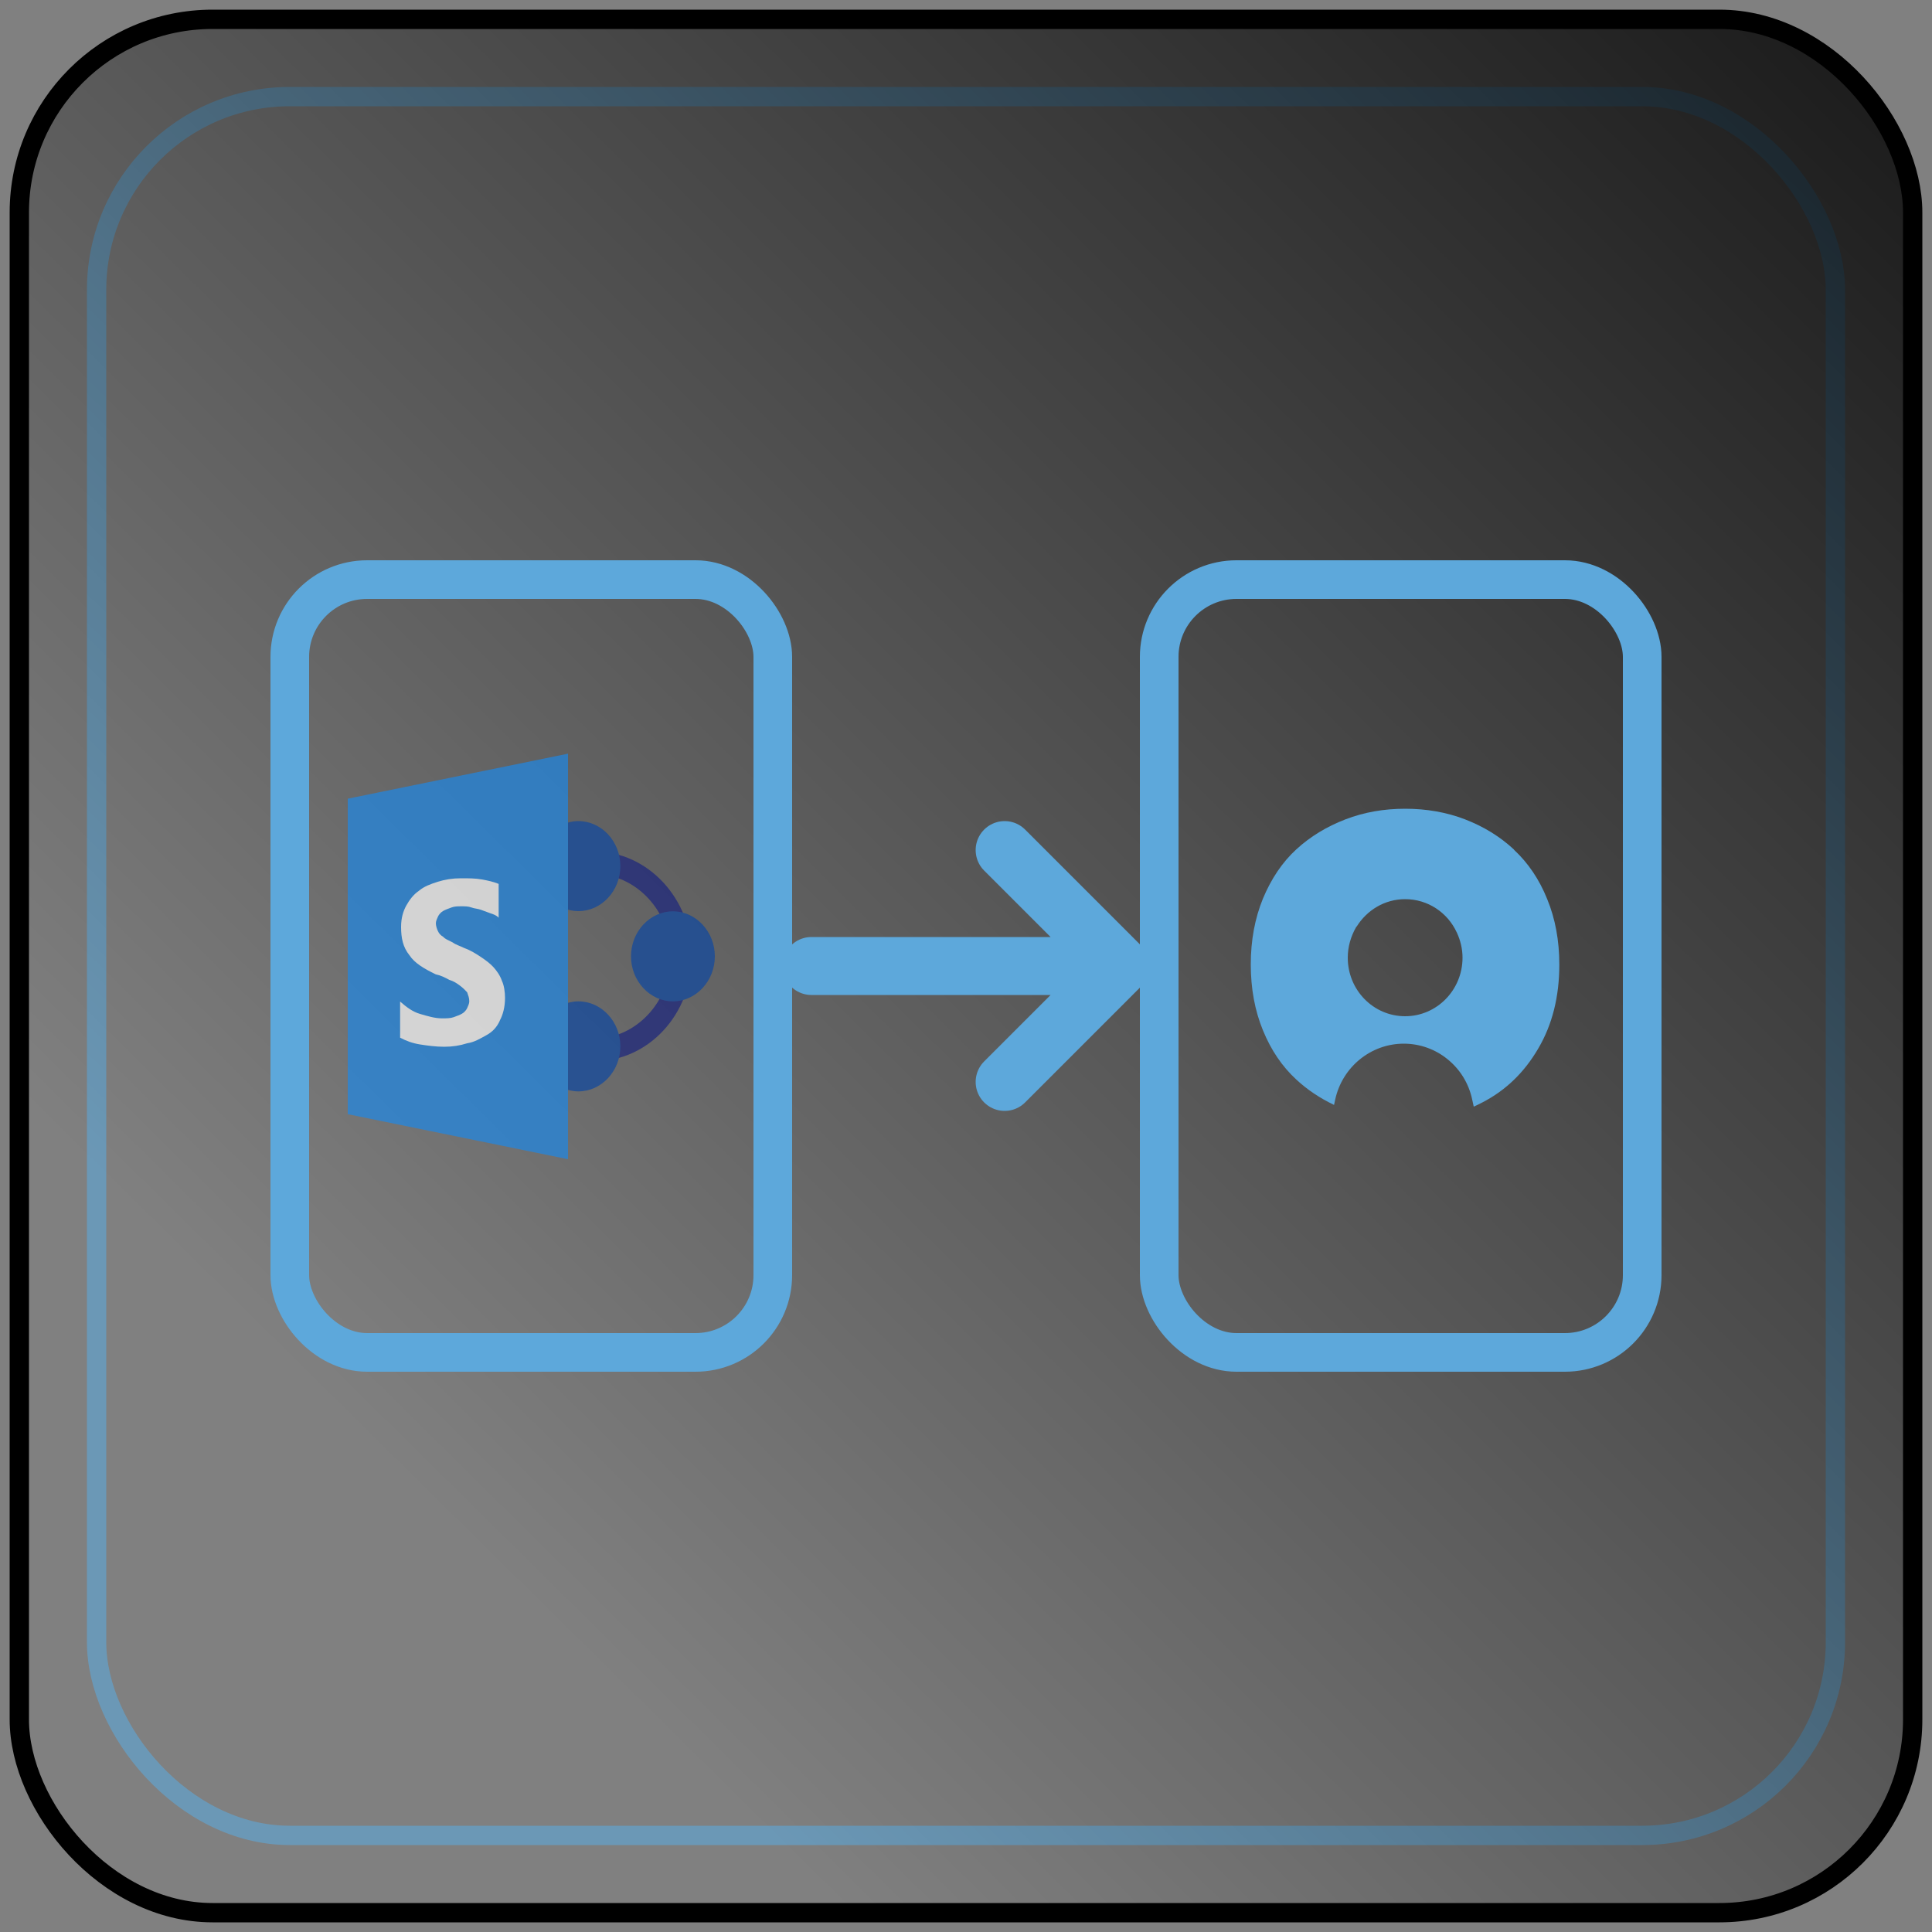 <?xml version="1.0"?>
<svg width="100" height="100" xmlns="http://www.w3.org/2000/svg" xmlns:svg="http://www.w3.org/2000/svg">
 <rect width="100%" height="100%" fill="#808080" stroke="none"/>
 <g class="layer">
  <title>Layer 1</title>
  <rect fill="#000000" fill-opacity="0" height="90" id="svg_2" opacity="0.6" rx="10" ry="10" stroke="#5da8db" width="90" x="5" y="5"/>
  <rect fill="url(#svg_4)" fill-opacity="0.8" height="98" id="svg_1" rx="10" ry="10" stroke="#000000" transform="matrix(1 0 0 1 0 0)" width="98" x="1" y="1"/>
  <!-- Old system -->
  <!-- New system -->
  <rect fill="#000000" fill-opacity="0" height="40" id="svg_5" rx="4" stroke="#5da8db" stroke-width="2" transform="matrix(1 0 0 1 0 0)" width="25" x="60" y="30"/>
  <!-- Arrow from left to right -->
  <path d="m42,50l16,0m0,0l-6,-6m6,6l-6,6" fill="none" id="svg_6" stroke="#5da8db" stroke-linecap="round" stroke-width="3"/>
  <path class="st0" d="m78.36,43.97c-0.72,-0.67 -1.57,-1.19 -2.53,-1.56c-0.96,-0.37 -2,-0.55 -3.1,-0.55c-1.1,0 -2.13,0.18 -3.09,0.55c-0.96,0.37 -1.81,0.88 -2.54,1.55c-0.73,0.67 -1.3,1.52 -1.73,2.55c-0.42,1.03 -0.63,2.16 -0.63,3.41c0,1.25 0.21,2.39 0.63,3.41c0.42,1.03 1,1.88 1.73,2.55c0.57,0.53 1.22,0.96 1.95,1.31l0.06,-0.28c0.37,-1.69 1.85,-2.89 3.55,-2.89c0.85,0 1.65,0.3 2.27,0.81c0.63,0.51 1.09,1.23 1.27,2.08l0.08,0.37l0,0c0.15,-0.07 0.3,-0.14 0.45,-0.22c1.2,-0.62 2.16,-1.54 2.89,-2.79c0.73,-1.24 1.09,-2.69 1.09,-4.34c0,-1.25 -0.21,-2.38 -0.63,-3.4c-0.41,-1.02 -0.99,-1.87 -1.71,-2.54l-0.01,-0.02zm-8.14,3.99c0.53,-0.85 1.45,-1.42 2.51,-1.42c1.18,0 2.2,0.7 2.67,1.72c0,0 0.01,0.01 0.01,0.02c0.18,0.39 0.29,0.83 0.29,1.29c0,1.67 -1.33,3.03 -2.97,3.03c-1.64,0 -2.97,-1.35 -2.97,-3.03c0,-0.57 0.16,-1.1 0.42,-1.56c0.01,-0.02 0.02,-0.04 0.03,-0.05l0.01,0z" fill="#5da8db" id="svg_12"/>
  <rect fill="#000000" fill-opacity="0" height="40" id="svg_3" rx="4" stroke="#5da8db" stroke-width="2" width="25" x="15" y="30"/>
  <g id="svg_8" opacity="0.7">
   <path d="m30.76,54.93l0,-1.17c2.17,0 3.96,-1.93 3.96,-4.26c0,-2.33 -1.79,-4.26 -3.96,-4.26l0,-1.17c2.77,0 5.05,2.45 5.05,5.43s-2.23,5.43 -5.05,5.43z" fill="#1a237e" id="svg_17"/>
   <g id="svg_7">
    <path d="m37,49.5c0,1.28 -0.98,2.33 -2.17,2.33s-2.17,-1.05 -2.17,-2.33s0.98,-2.33 2.17,-2.33s2.17,1.05 2.17,2.33zm-4.89,-4.67c0,1.28 -0.98,2.33 -2.17,2.33s-2.17,-1.05 -2.17,-2.33s0.98,-2.33 2.17,-2.33s2.17,1.05 2.17,2.33zm0,9.33c0,1.28 -0.98,2.33 -2.17,2.33s-2.17,-1.05 -2.17,-2.33s0.98,-2.33 2.17,-2.33s2.17,1.05 2.17,2.33z" fill="#0d47a1" id="svg_18"/>
    <path d="m29.4,60l-11.4,-2.33l0,-16.33l11.4,-2.33l0,21z" fill="#1e88e5" id="svg_19"/>
    <path d="m25.87,52.83c-0.16,0.35 -0.38,0.58 -0.71,0.76s-0.6,0.35 -0.98,0.41c-0.38,0.12 -0.76,0.18 -1.19,0.18c-0.43,0 -0.87,-0.06 -1.25,-0.12c-0.38,-0.06 -0.71,-0.18 -1.03,-0.35l0,-1.87c0.33,0.29 0.65,0.53 1.03,0.64s0.76,0.23 1.14,0.23c0.22,0 0.43,0 0.6,-0.06c0.16,-0.06 0.33,-0.12 0.43,-0.18c0.11,-0.06 0.22,-0.18 0.27,-0.29c0.05,-0.12 0.11,-0.23 0.11,-0.35c0,-0.18 -0.05,-0.29 -0.11,-0.47c-0.11,-0.12 -0.22,-0.23 -0.38,-0.35c-0.16,-0.12 -0.33,-0.23 -0.54,-0.29c-0.22,-0.12 -0.43,-0.23 -0.71,-0.29c-0.6,-0.29 -1.09,-0.58 -1.36,-0.99c-0.33,-0.41 -0.43,-0.88 -0.43,-1.46c0,-0.47 0.11,-0.82 0.27,-1.11s0.38,-0.58 0.65,-0.76c0.27,-0.23 0.6,-0.35 0.98,-0.47c0.38,-0.12 0.76,-0.18 1.19,-0.18c0.43,0 0.76,0 1.09,0.06c0.33,0.06 0.6,0.12 0.87,0.23l0,1.75c-0.11,-0.12 -0.27,-0.18 -0.43,-0.23c-0.16,-0.06 -0.33,-0.12 -0.49,-0.18c-0.16,-0.06 -0.33,-0.06 -0.49,-0.12s-0.33,-0.06 -0.49,-0.06c-0.22,0 -0.38,0 -0.54,0.06c-0.16,0.06 -0.33,0.12 -0.43,0.18c-0.11,0.06 -0.22,0.18 -0.27,0.29c-0.05,0.12 -0.11,0.23 -0.11,0.35c0,0.12 0.05,0.29 0.11,0.41c0.05,0.12 0.16,0.23 0.27,0.29c0.11,0.12 0.27,0.18 0.49,0.29c0.16,0.12 0.38,0.18 0.6,0.29c0.33,0.12 0.6,0.29 0.87,0.47c0.27,0.18 0.49,0.35 0.65,0.53c0.16,0.18 0.33,0.41 0.43,0.7c0.11,0.23 0.16,0.58 0.16,0.88c0,0.47 -0.11,0.88 -0.27,1.17z" fill="#fff" id="svg_20"/>
   </g>
  </g>
 </g>
 <defs>
  <linearGradient id="svg_4" spreadMethod="pad" x1="1" x2="0.22" y1="0" y2="0.79">
   <stop id="jq_stop_1482" offset="0" stop-color="#000000"/>
   <stop id="jq_stop_1701" offset="1" stop-color="#000000" stop-opacity="0"/>
  </linearGradient>
 </defs>
</svg>